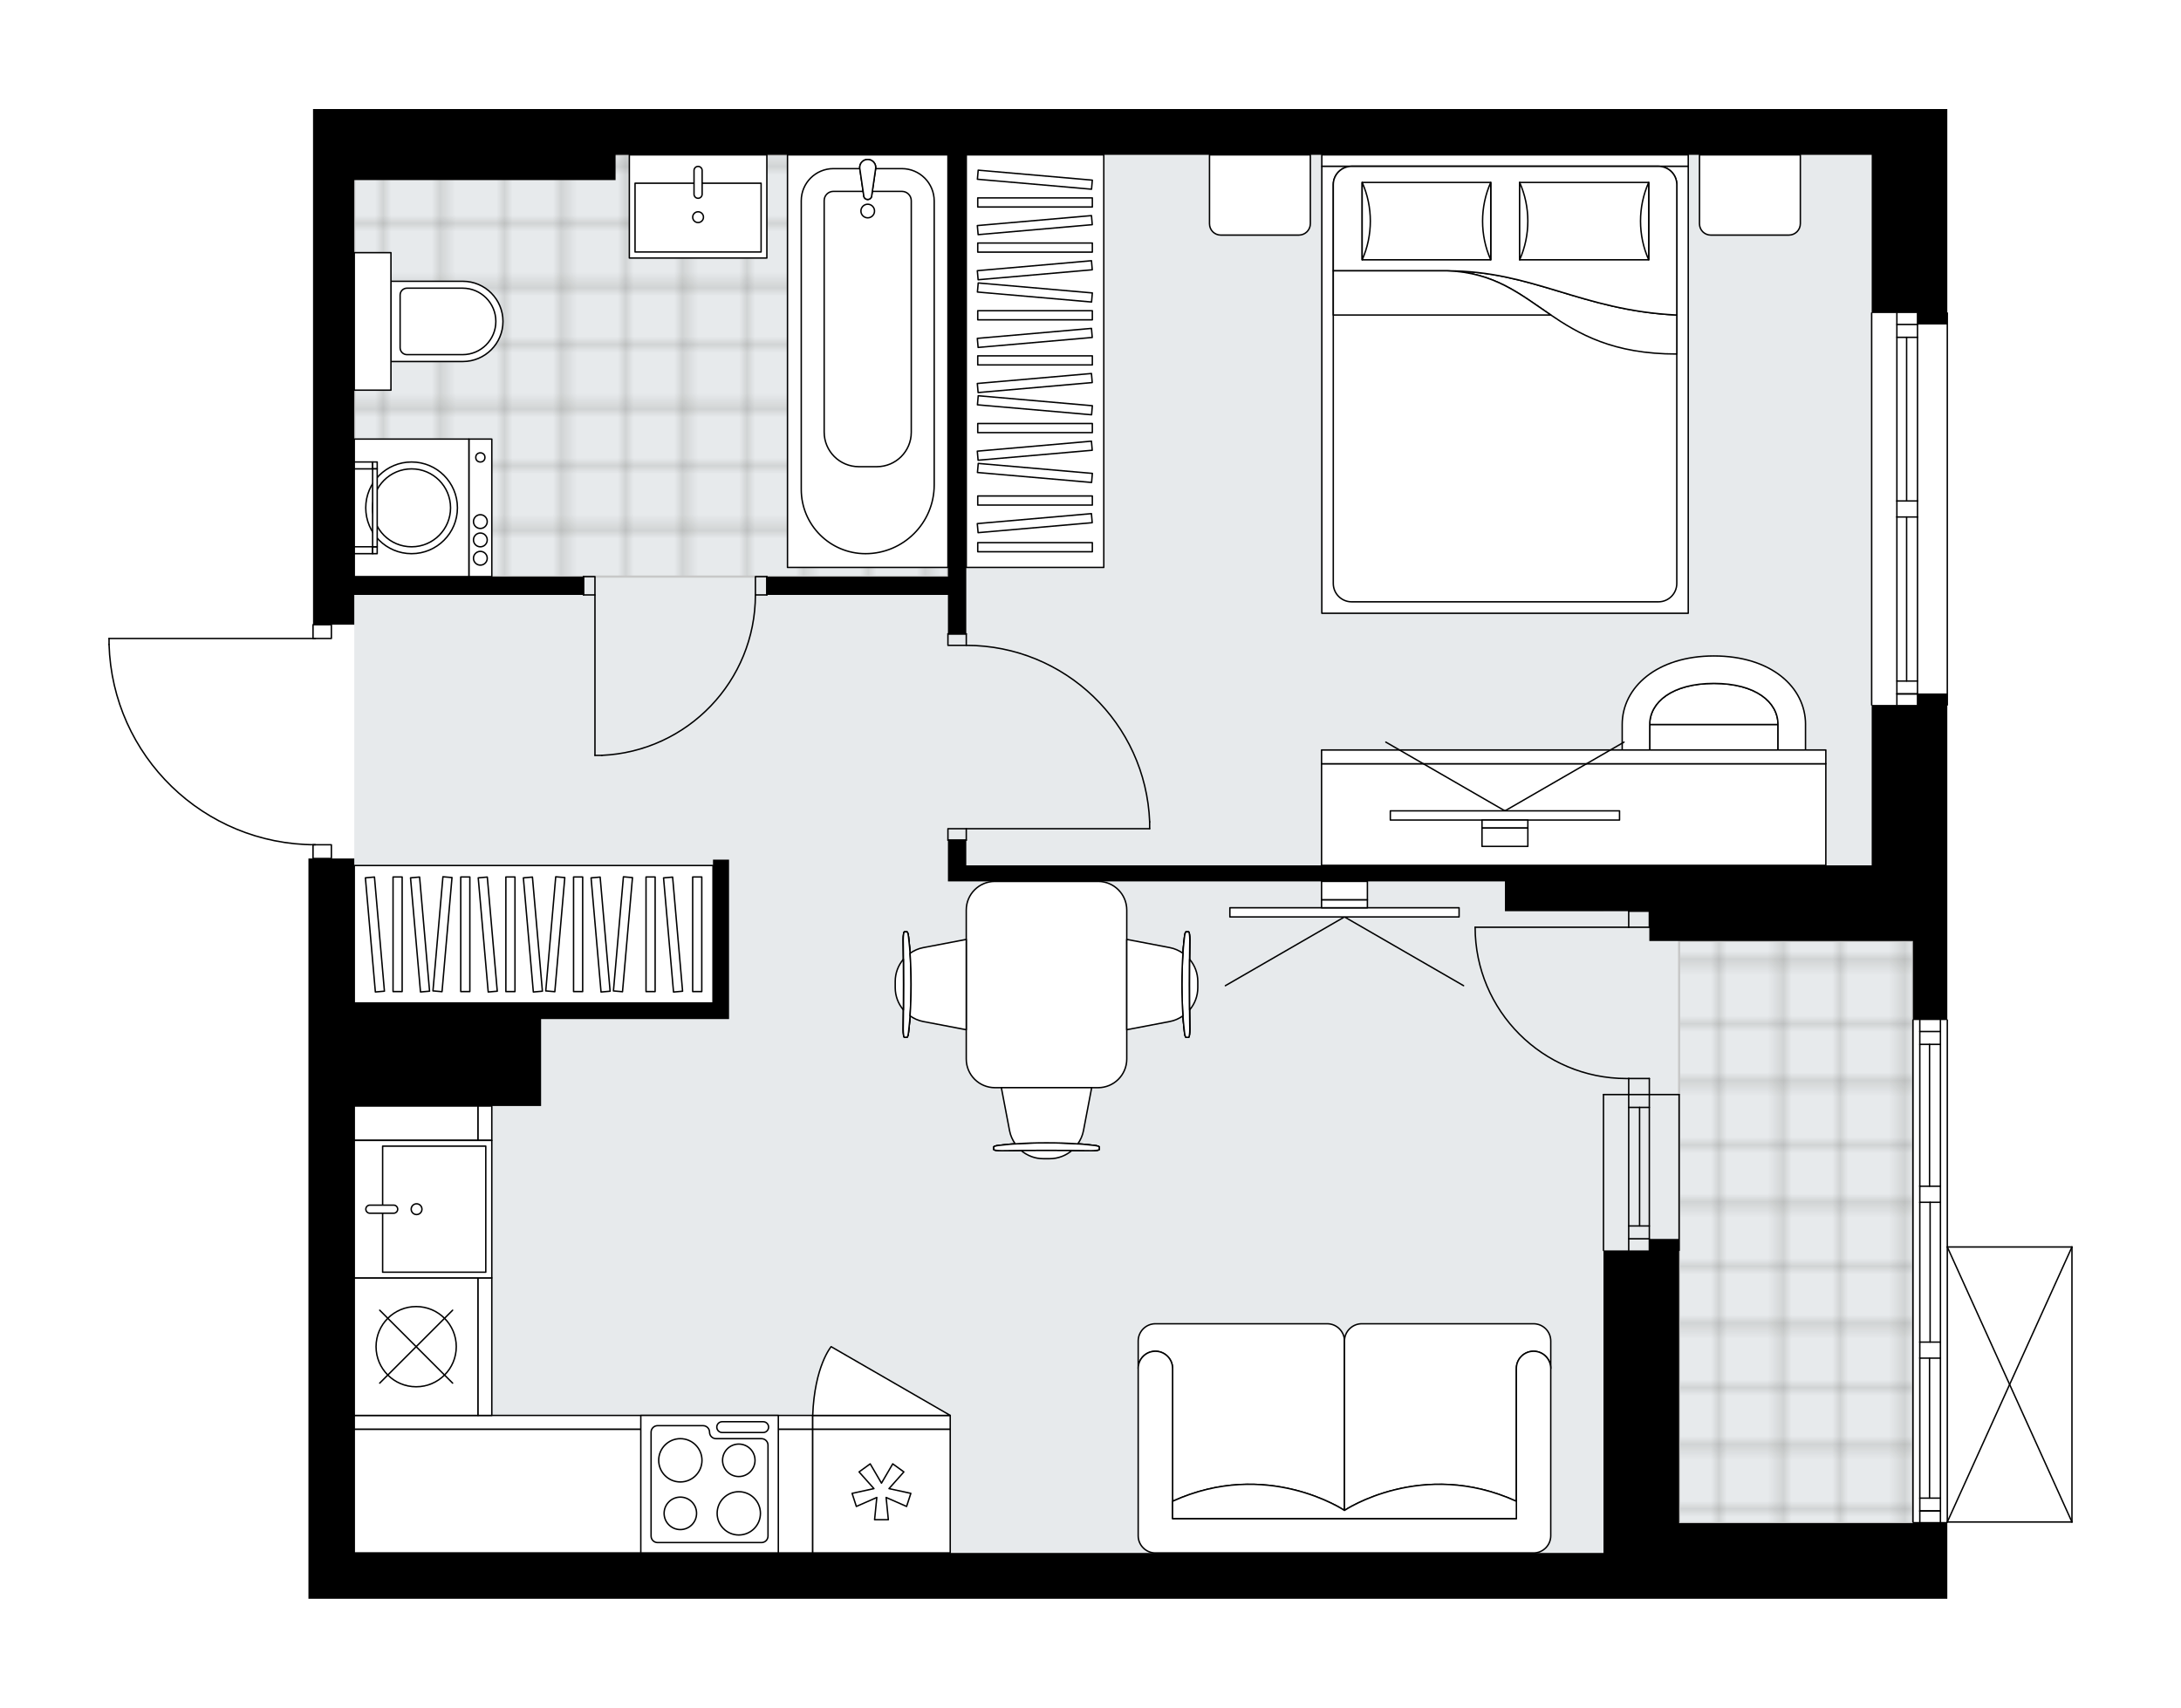 <svg xmlns="http://www.w3.org/2000/svg" xmlns:xlink="http://www.w3.org/1999/xlink" height="1566.23px" id="Layer_1" style="enable-background:new 0 0 2000 1566.23;" version="1.1" viewBox="0 0 2000 1566.23" width="2000px" x="0px" y="0px" xml:space="preserve">
<style type="text/css">
	.st0{fill:none;}
	.st1{opacity:0.25;fill:none;stroke:#12100B;stroke-width:0.4;stroke-miterlimit:10;}
	.st2{fill:#FFFFFF;}
	.st3{fill:#E7EAEC;}
	.st4{fill:url(#SVGID_1_);stroke:#C8C8C8;stroke-width:2;stroke-linecap:round;stroke-linejoin:round;stroke-miterlimit:10;}
	
		.st5{fill:url(#SVGID_00000176735941995354772710000014759255710723165085_);stroke:#C8C8C8;stroke-width:2;stroke-linecap:round;stroke-linejoin:round;stroke-miterlimit:10;}
	.st6{fill:none;stroke:#000000;stroke-width:1.3;stroke-linecap:round;stroke-linejoin:round;stroke-miterlimit:10;}
	.st7{fill:#FFFFFF;stroke:#000000;stroke-width:1.3;stroke-linecap:round;stroke-linejoin:round;stroke-miterlimit:10;}
	.st8{fill:none;stroke:#000000;stroke-width:1.3;stroke-linecap:round;stroke-linejoin:round;}
	.st9{fill:none;stroke:#000000;stroke-width:1.3;stroke-linecap:round;stroke-linejoin:round;stroke-dasharray:11.188,11.188;}
	.st10{fill:none;stroke:#000000;stroke-width:1.3;stroke-linecap:round;stroke-linejoin:round;stroke-dasharray:9.484,9.484;}
	.st11{fill:none;stroke:#000000;stroke-width:1.3;stroke-linecap:round;stroke-linejoin:round;stroke-dasharray:9.932,9.932;}
	.st12{font-family:'Arial-BoldMT','Arial'; font-weight:bold;}
	.st13{font-size:111.225px;}
	.st14{font-size:92.688px;}
	.st15{font-family: 'ArialMT','Arial';}
	.st16{font-size:40px;}
</style>
<pattern height="14.57" id="New_Pattern_Swatch_2" patternUnits="userSpaceOnUse" style="overflow:visible;" viewBox="7.49 -22.06 14.57 14.57" width="14.57" x="3993.42" y="-4024.6">
	<g>
		<rect class="st0" height="14.57" width="14.57" x="7.49" y="-22.06" />
		<g>
			<rect class="st1" height="7.29" width="7.29" x="14.77" y="-7.49" />
		</g>
		<g>
			<rect class="st1" height="7.29" width="7.29" x="0.2" y="-7.49" />
		</g>
		<g>
			<rect class="st1" height="7.29" width="7.29" x="22.06" y="-14.77" />
		</g>
		<g>
			<rect class="st1" height="7.29" width="7.29" x="7.49" y="-14.77" />
			<rect class="st1" height="7.29" width="7.29" x="14.77" y="-22.06" />
		</g>
		<g>
			<rect class="st1" height="7.29" width="7.29" x="0.2" y="-22.06" />
		</g>
		<g>
			<rect class="st1" height="7.29" width="7.29" x="22.06" y="-29.35" />
		</g>
		<g>
			<rect class="st1" height="7.29" width="7.29" x="7.49" y="-29.35" />
		</g>
	</g>
</pattern>
<path class="st2" d="M1900.65,1143.59v0.02c0,0,0,0,0,0  v252.19c0,0,0,0,0,0v0.02c0,0.03-0.01,0.06-0.02,0.08c-0.01,0.05-0.01,0.11-0.03,0.16c-0.02,0.04-0.04,0.07-0.07,0.11  c-0.02,0.03-0.04,0.07-0.07,0.1c-0.04,0.04-0.09,0.07-0.14,0.1c-0.02,0.01-0.04,0.03-0.06,0.04c0,0,0,0-0.01,0  c-0.08,0.03-0.16,0.05-0.26,0.06c0,0,0,0-0.01,0c0,0,0,0,0,0h0h-114.3v0.4v69.36h-27.32h-42.04H282.84v-42.04V787.32h3.55v-11.99  c-48.64-0.7-94.54-19.67-129.51-53.62c-35.64-34.6-56.07-80.99-57.54-130.64c0,0,0-0.01,0-0.01s0-0.01,0-0.01v-5.51  c0-0.36,0.29-0.65,0.65-0.65h186.4v-11.96c0-0.36,0.29-0.65,0.65-0.65V100h37.83H564.5h1151.84h3.34h38.7h27.32v186.42  c0.36,0,0.65,0.29,0.65,0.65v359.42c0,0.36-0.29,0.65-0.65,0.65v215.84v71.87c0.36,0,0.65,0.29,0.65,0.65v207.44H1900  c0,0,0,0,0.01,0c0.04,0,0.08,0.02,0.12,0.02c0.04,0.01,0.09,0.01,0.13,0.03c0,0,0,0,0.01,0c0.02,0.01,0.04,0.03,0.06,0.04  c0.05,0.03,0.1,0.06,0.14,0.1c0.03,0.03,0.05,0.07,0.07,0.1c0.02,0.04,0.05,0.07,0.07,0.11c0.02,0.05,0.02,0.1,0.03,0.16  C1900.64,1143.53,1900.65,1143.56,1900.65,1143.59z" id="background" />
<g id="floor">
	<polygon class="st3" points="1470.41,835.66 1470.41,793.62 1716.34,793.62 1716.34,142.04 564.5,142.04 564.5,165.16    324.88,165.16 324.88,1424.19 1470.41,1424.19 1470.41,1396.87 1754.17,1396.87 1754.17,835.66  " />
	<pattern id="SVGID_1_" patternTransform="matrix(0 -7.415 7.415 0 4778.197 -90028.695)" xlink:href="#New_Pattern_Swatch_2">
	</pattern>
	<polygon class="st4" points="869.27,528.79 869.27,142.04 324.88,142.04 324.88,528.79  " />
	
		<pattern id="SVGID_00000038382893105470467030000012452376549633683842_" patternTransform="matrix(0 7.415 -7.415 0 -28432.289 86167.414)" xlink:href="#New_Pattern_Swatch_2">
	</pattern>
	
		<polygon points="   1539.78,862.99 1539.78,1396.87 1754.17,1396.87 1754.17,862.99  " style="fill:url(#SVGID_00000038382893105470467030000012452376549633683842_);stroke:#C8C8C8;stroke-width:2;stroke-linecap:round;stroke-linejoin:round;stroke-miterlimit:10;" />
	<g id="LWPOLYLINE_00000014595107233706905480000005686776127167116686_">
		<rect class="st6" height="12.61" width="16.82" x="287.05" y="774.71" />
	</g>
	<g id="LWPOLYLINE_00000066502277839400275270000007895094454175167910_">
		<rect class="st6" height="12.61" width="16.82" x="287.05" y="572.93" />
	</g>
	<g id="LWPOLYLINE_00000176732576981930510850000016559179601534493569_">
		<path class="st6" d="M100,591.05c3.03,102.3,86.83,183.66,189.17,183.66" />
	</g>
	<g id="LINE_00000103959511402463128780000001090599137781288631_">
		<line class="st6" x1="289.17" x2="100" y1="585.54" y2="585.54" />
	</g>
	<g id="LINE_00000121972546810961074430000013887452645845824936_">
		<line class="st6" x1="100" x2="100" y1="585.54" y2="591.05" />
	</g>
	<g id="LWPOLYLINE_00000127011046216702638680000015549001009584888456_">
		<rect class="st6" height="10.51" width="16.82" x="869.27" y="759.99" />
	</g>
	<g id="LWPOLYLINE_00000154395162416590364520000000099264581547684765_">
		<rect class="st6" height="10.51" width="16.82" x="869.27" y="581.33" />
	</g>
	<g id="LINE_00000060719166994888465610000001825880438252695224_">
		<line class="st6" x1="886.09" x2="869.27" y1="770.5" y2="770.5" />
	</g>
	<g id="LINE_00000122001797633683137290000006593716283819986825_">
		<line class="st6" x1="886.09" x2="869.27" y1="581.33" y2="581.33" />
	</g>
	<g id="LINE_00000108303512747778973780000008870803868073330826_">
		<line class="st6" x1="886.09" x2="1054.24" y1="759.99" y2="759.99" />
	</g>
	<g id="LINE_00000120551549299784898160000003761080276921847960_">
		<line class="st6" x1="1054.24" x2="1054.24" y1="753.69" y2="759.99" />
	</g>
	<g id="ARC_00000120523451712586191200000017984172163318736037_">
		<path class="st6" d="M886.09,591.84c90.42,0.05,164.65,71.5,168.15,161.85" />
	</g>
	<g id="LWPOLYLINE_00000111188522657962929470000002350338251440969090_">
		<rect class="st6" height="16.82" width="10.51" x="535.07" y="528.79" />
	</g>
	<g id="LWPOLYLINE_00000176730809066401316310000001049684214037036464_">
		<rect class="st6" height="16.82" width="10.51" x="692.71" y="528.79" />
	</g>
	<g id="LINE_00000075868112295556551720000006424029492875944376_">
		<line class="st6" x1="535.07" x2="535.07" y1="545.6" y2="528.79" />
	</g>
	<g id="LINE_00000155828926424951433420000015859059305745526711_">
		<line class="st6" x1="703.22" x2="703.22" y1="545.6" y2="528.79" />
	</g>
	<g id="LINE_00000158712881698448348140000017791012640952110987_">
		<line class="st6" x1="545.58" x2="545.58" y1="545.6" y2="692.73" />
	</g>
	<g id="ARC_00000008853270017269102280000006537700265100647585_">
		<path class="st6" d="M692.71,545.6c-0.05,78.81-62.1,143.63-140.83,147.13" />
	</g>
	<g id="LINE_00000092426450765282052500000010265925434417574282_">
		<line class="st6" x1="545.58" x2="551.89" y1="692.73" y2="692.73" />
	</g>
	<g id="ARC_00000010999655521462809810000015408579601546466177_">
		<path class="st6" d="M1352.71,850.38c0.01,76.63,62.13,138.75,138.76,138.74c0.69,0,1.38-0.01,2.06-0.02" />
	</g>
	<g id="LINE_00000166670523928212841580000001007503239773362872_">
		<line class="st6" x1="1493.54" x2="1352.71" y1="850.38" y2="850.38" />
	</g>
	<g id="LINE_00000127006448101128177500000007738058748445920135_">
		<line class="st6" x1="1493.54" x2="1493.54" y1="1003.81" y2="989.1" />
	</g>
	<g id="LINE_00000098191159601048748600000006440102585452708005_">
		<line class="st6" x1="1493.54" x2="1512.45" y1="989.1" y2="989.1" />
	</g>
	<g id="LINE_00000098937069062200161490000006844095639119527068_">
		<line class="st6" x1="1512.45" x2="1512.45" y1="989.1" y2="1003.81" />
	</g>
	<g id="LINE_00000178913274342106461590000014747228026801996674_">
		<line class="st6" x1="1512.45" x2="1512.45" y1="835.66" y2="850.38" />
	</g>
	<g id="LINE_00000124133900306410583180000011122390535403703718_">
		<line class="st6" x1="1512.45" x2="1493.54" y1="850.38" y2="850.38" />
	</g>
	<g id="LINE_00000161620867055408678480000015863159090177831058_">
		<line class="st6" x1="1493.54" x2="1493.54" y1="850.38" y2="835.66" />
	</g>
	<g id="LINE_00000144321394850887389960000017093708443950437311_">
		<line class="st6" x1="1512.45" x2="1493.54" y1="835.66" y2="835.66" />
	</g>
	<g id="LINE_00000032636734215983229490000013621100168701479057_">
		<line class="st6" x1="1493.54" x2="1493.54" y1="1003.81" y2="1146.74" />
	</g>
	<g id="LINE_00000158733762165133413600000006849990056057747858_">
		<line class="st6" x1="1512.45" x2="1512.45" y1="1003.81" y2="1146.74" />
	</g>
	<g id="LINE_00000124841698098081325760000018280675686903445911_">
		<line class="st6" x1="1503.51" x2="1503.51" y1="1015.59" y2="1124.31" />
	</g>
	<g id="LINE_00000000208618395228533380000004228570302744810893_">
		<line class="st6" x1="1493.54" x2="1512.45" y1="1136.08" y2="1136.08" />
	</g>
	<g id="LINE_00000116927889027936970150000008060476939356803210_">
		<line class="st6" x1="1493.54" x2="1512.45" y1="1015.59" y2="1015.59" />
	</g>
	<g id="LINE_00000060739908446437849790000015063014096059542413_">
		<line class="st6" x1="1470.41" x2="1470.41" y1="1003.81" y2="1146.74" />
	</g>
	<g id="LINE_00000178905237382909852950000014924846339643869079_">
		<line class="st6" x1="1539.78" x2="1539.78" y1="1146.74" y2="1003.81" />
	</g>
	<g id="LINE_00000044141563541791536680000009164130266948533908_">
		<line class="st6" x1="1493.52" x2="1512.44" y1="1124.31" y2="1124.31" />
	</g>
	<g id="LINE_00000106140657977247327080000016442397980901145019_">
		<line class="st6" x1="1470.41" x2="1539.78" y1="1003.81" y2="1003.81" />
	</g>
	<g id="LINE_00000129889638724024044560000003881691201875337349_">
		<line class="st6" x1="1716.34" x2="1716.34" y1="646.49" y2="287.07" />
	</g>
	<g id="LINE_00000002373919098000165200000005749932796182684828_">
		<line class="st6" x1="1758.37" x2="1758.37" y1="287.07" y2="459.42" />
	</g>
	<g id="LINE_00000080198428027740733100000011070426776252688024_">
		<line class="st6" x1="1758.37" x2="1758.37" y1="474.14" y2="646.49" />
	</g>
	<g id="LINE_00000097479112414359052510000012124756877069513621_">
		<line class="st6" x1="1739.46" x2="1758.37" y1="636.36" y2="636.36" />
	</g>
	<g id="LINE_00000173838975322801489630000011496319751074390149_">
		<line class="st6" x1="1739.46" x2="1758.37" y1="297.58" y2="297.58" />
	</g>
	<g id="LINE_00000088113231151409265520000010145129221457557151_">
		<line class="st6" x1="1739.46" x2="1739.46" y1="287.07" y2="459.42" />
	</g>
	<g id="LINE_00000031915916124156790070000005845645793025571968_">
		<line class="st6" x1="1739.46" x2="1739.46" y1="474.14" y2="646.49" />
	</g>
	<g id="LINE_00000134929963070100103310000014402966405888252032_">
		<line class="st6" x1="1748.39" x2="1748.39" y1="474.14" y2="624.59" />
	</g>
	<g id="LINE_00000049223863704263771890000009648504375053756547_">
		<line class="st6" x1="1748.39" x2="1748.39" y1="309.35" y2="459.42" />
	</g>
	<g id="LINE_00000118365010365439945120000000452072978388432771_">
		<line class="st6" x1="1758.37" x2="1739.46" y1="309.35" y2="309.35" />
	</g>
	<g id="LINE_00000039109804700341203180000006665512856445039267_">
		<line class="st6" x1="1739.46" x2="1758.37" y1="636.36" y2="636.36" />
	</g>
	<g id="LINE_00000108302856680769212680000001446514641952687005_">
		<line class="st6" x1="1758.37" x2="1739.46" y1="624.59" y2="624.59" />
	</g>
	<g id="LINE_00000001642296884846236550000014749920581268220601_">
		<line class="st6" x1="1739.46" x2="1758.37" y1="459.42" y2="459.42" />
	</g>
	<g id="LINE_00000119805119420060983940000013613330055730344348_">
		<line class="st6" x1="1758.37" x2="1758.37" y1="459.42" y2="474.14" />
	</g>
	<g id="LINE_00000088831700344447206090000004949506471205285522_">
		<line class="st6" x1="1758.37" x2="1739.46" y1="474.14" y2="474.14" />
	</g>
	<g id="LINE_00000036931029506643036460000016886976921491405224_">
		<line class="st6" x1="1739.46" x2="1739.46" y1="474.14" y2="459.42" />
	</g>
	<g id="LINE_00000119835501342175444460000011414845642103467181_">
		<line class="st6" x1="1785.7" x2="1785.7" y1="287.07" y2="646.49" />
	</g>
	<g id="LINE_00000047025640648680490840000014859637876351574923_">
		<line class="st6" x1="1754.17" x2="1754.17" y1="1395.82" y2="935.5" />
	</g>
	<g id="LINE_00000121268926780450872010000002087292820822367628_">
		<line class="st6" x1="1760.48" x2="1779.39" y1="1385.68" y2="1385.68" />
	</g>
	<g id="LINE_00000175315346867418680090000011497746042788359555_">
		<line class="st6" x1="1760.48" x2="1779.39" y1="946.01" y2="946.01" />
	</g>
	<g id="LINE_00000072991739676533460640000012612781303756902817_">
		<line class="st6" x1="1769.41" x2="1769.41" y1="1245.53" y2="1373.91" />
	</g>
	<g id="LINE_00000047046042900322141270000013973169395537162144_">
		<line class="st6" x1="1769.41" x2="1769.41" y1="957.78" y2="1087.89" />
	</g>
	<g id="LINE_00000072971137523584792050000011036670888798471058_">
		<line class="st6" x1="1779.39" x2="1760.48" y1="957.78" y2="957.78" />
	</g>
	<g id="LINE_00000085239241983485872500000004942751707031400884_">
		<line class="st6" x1="1760.48" x2="1779.39" y1="1385.68" y2="1385.68" />
	</g>
	<g id="LINE_00000057112313702441589980000013315302919569074305_">
		<line class="st6" x1="1779.39" x2="1760.48" y1="1373.91" y2="1373.91" />
	</g>
	<g id="LINE_00000074410895321164172900000001169532482789337775_">
		<line class="st6" x1="1760.48" x2="1779.39" y1="1230.82" y2="1230.82" />
	</g>
	<g id="LINE_00000032648937681624501060000003795057516356823435_">
		<line class="st6" x1="1779.39" x2="1779.39" y1="1230.82" y2="1245.53" />
	</g>
	<g id="LINE_00000022540425439160349070000005883660233277948349_">
		<line class="st6" x1="1779.39" x2="1760.48" y1="1245.53" y2="1245.53" />
	</g>
	<g id="LINE_00000108293366200305397980000010348172354791380624_">
		<line class="st6" x1="1760.48" x2="1760.48" y1="1245.53" y2="1230.82" />
	</g>
	<g id="LINE_00000043456153210795997910000002522767599002808708_">
		<line class="st6" x1="1785.7" x2="1785.7" y1="935.5" y2="1395.82" />
	</g>
	<g id="LINE_00000181766107212408037050000003662730513662079374_">
		<line class="st6" x1="1760.48" x2="1779.39" y1="1087.89" y2="1087.89" />
	</g>
	<g id="LINE_00000017479763109452284410000003687176213986956437_">
		<line class="st6" x1="1779.39" x2="1779.39" y1="1087.89" y2="1102.6" />
	</g>
	<g id="LINE_00000181771971574641060720000009249489451595577276_">
		<line class="st6" x1="1779.39" x2="1760.48" y1="1102.6" y2="1102.6" />
	</g>
	<g id="LINE_00000159436378065284481910000005578891823570188991_">
		<line class="st6" x1="1760.48" x2="1760.48" y1="1102.6" y2="1087.89" />
	</g>
	<g id="LINE_00000108288068074183328810000010475289708533257622_">
		<line class="st6" x1="1769.93" x2="1769.93" y1="1102.6" y2="1230.82" />
	</g>
	<g id="LWPOLYLINE_00000168823618657066734970000010096091773430001845_">
		<line class="st6" x1="1760.48" x2="1760.48" y1="1087.89" y2="935.5" />
	</g>
	<g id="LWPOLYLINE_00000021118367021941220180000000806667800925820070_">
		<line class="st6" x1="1760.48" x2="1760.48" y1="1102.6" y2="1230.82" />
	</g>
	<g id="LWPOLYLINE_00000038375065829727148250000005109130566388017584_">
		<line class="st6" x1="1760.48" x2="1760.48" y1="1245.53" y2="1395.82" />
	</g>
	<g id="LWPOLYLINE_00000180340946982379455510000012845397443148976546_">
		<line class="st6" x1="1779.39" x2="1779.39" y1="1087.89" y2="935.5" />
	</g>
	<g id="LWPOLYLINE_00000057838264453578893920000005615995114004367001_">
		<line class="st6" x1="1779.39" x2="1779.39" y1="1102.6" y2="1230.82" />
	</g>
	<g id="LWPOLYLINE_00000085225118992604126840000017706013619907604657_">
		<line class="st6" x1="1779.39" x2="1779.39" y1="1245.53" y2="1395.82" />
	</g>
	<g id="LINE_00000108269445549437913030000016562642803337157804_">
		<line class="st6" x1="1900" x2="1900" y1="1143.59" y2="1395.82" />
	</g>
	<g id="LINE_00000111187696781111765570000006332244212985005447_">
		<line class="st6" x1="1900" x2="1785.7" y1="1395.82" y2="1395.82" />
	</g>
	<g id="LINE_00000037653285405070120610000013554878471547071671_">
		<line class="st6" x1="1785.7" x2="1900" y1="1143.59" y2="1143.59" />
	</g>
	<g id="LWPOLYLINE_00000054975925154661072080000010758271765855084708_">
		<line class="st6" x1="1785.7" x2="1900" y1="1395.82" y2="1143.59" />
	</g>
	<g id="LWPOLYLINE_00000180363160465435576220000006994298798458507430_">
		<line class="st6" x1="1785.7" x2="1900" y1="1143.59" y2="1395.82" />
	</g>
	<polygon points="1758.37,646.49 1716.34,646.49 1716.34,793.62 1380.03,793.62 886.09,793.62 886.09,770.5 869.27,770.5    869.27,793.62 869.27,808.33 1380.03,808.33 1380.03,835.66 1512.45,835.66 1512.45,862.99 1716.34,862.99 1754.17,862.99    1754.17,935.5 1785.7,935.5 1785.7,862.99 1785.7,635.98 1758.37,635.98  " />
	<polygon points="1758.37,100 1719.68,100 1716.34,100 564.5,100 324.88,100 287.05,100 287.05,572.93 324.88,572.93 324.88,545.6    535.07,545.6 535.07,528.79 324.88,528.79 324.88,165.16 564.5,165.16 564.5,142.04 869.27,142.04 869.27,528.79 703.22,528.79    703.22,545.6 869.27,545.6 869.27,581.33 886.09,581.33 886.09,142.04 1716.3,142.04 1716.34,141.56 1716.34,287.07    1758.37,287.07 1758.37,297.58 1785.7,297.58 1785.7,100  " />
	<polygon points="1754.17,1396.87 1716.34,1396.87 1539.78,1396.87 1539.78,1146.74 1539.78,1136.23 1512.45,1136.23    1512.45,1146.74 1470.41,1146.74 1470.41,1424.19 324.88,1424.19 324.88,1014.32 496.19,1014.32 496.19,934.59 668.54,934.59    668.54,919.87 668.54,788.37 653.83,788.37 653.83,919.87 324.88,919.87 324.88,787.32 282.84,787.32 282.84,1424.19    282.84,1466.23 1716.34,1466.23 1758.37,1466.23 1785.7,1466.23 1785.7,1396.87 1785.7,1395.82 1754.17,1395.82  " />
</g>
<g id="mebel">
	<g>
		<path class="st7" d="M1119.44,215.6h71.66c5.8,0,10.51-4.71,10.51-10.51v-63.06h-92.48v63.25    C1109.13,210.99,1113.75,215.6,1119.44,215.6z" />
		<path class="st7" d="M1568.77,215.6h71.66c5.8,0,10.51-4.71,10.51-10.51v-63.06h-92.48v63.25    C1558.46,210.99,1563.07,215.6,1568.77,215.6z" />
		<g>
			<rect class="st7" height="10.51" width="336.02" x="1212.12" y="142.04" />
			<rect class="st7" height="409.87" width="336.02" x="1212.12" y="152.55" />
			<path class="st7" d="M1239.45,152.55h281.37c9.29,0,16.82,7.53,16.82,16.82v365.73c0,9.29-7.53,16.82-16.82,16.82h-281.37     c-9.29,0-16.82-7.53-16.82-16.82V169.36C1222.63,160.08,1230.16,152.55,1239.45,152.55z" />
			<path class="st7" d="M1537.63,288.92c-87.89-4.3-131.44-40.52-210.57-40.54c84.68,2.86,93.71,76.44,210.57,76.29L1537.63,288.92z     " />
			<g>
				<path class="st7" d="M1537.63,288.92c-87.89-4.3-131.44-40.52-210.57-40.54l-104.42,0v-79.01c0-9.29,7.53-16.82,16.82-16.82      h281.37c9.29,0,16.82,7.53,16.82,16.82L1537.63,288.92L1537.63,288.92z" />
			</g>
			<rect class="st7" height="70.98" width="117.92" x="1249.12" y="167.29" />
			<path class="st7" d="M1367.03,238.27c-9.99-22.29-9.99-48.68,0-70.98V238.27z" />
			<path class="st7" d="M1249.12,167.29c9.99,22.29,9.99,48.68,0,70.98L1249.12,167.29z" />
			<rect class="st7" height="70.98" width="118.37" x="1393.52" y="167.29" />
			<path class="st7" d="M1511.89,238.27c-10.02-22.29-10.02-48.68,0-70.98V238.27z" />
			<path class="st7" d="M1393.52,167.29c10.02,22.29,10.02,48.68,0,70.98L1393.52,167.29z" />
			<g>
				<path class="st7" d="M1327.06,248.37h-104.42v40.54h199.53C1393.89,269.79,1370.35,249.84,1327.06,248.37z" />
			</g>
		</g>
	</g>
	<g>
		<rect class="st7" height="378.34" width="126.11" x="886.09" y="142.04" />
		<g>
			<rect class="st7" height="8.35" width="105.09" x="896.6" y="181.49" />
			<rect class="st7" height="8.35" width="105.09" x="896.6" y="222.87" />
			<rect class="st7" height="8.35" width="105.09" x="896.6" y="284.95" />
			<rect class="st7" height="8.35" width="105.09" x="896.6" y="326.33" />
			<rect class="st7" height="8.35" width="105.09" x="896.6" y="388.41" />
			
				<rect class="st7" height="8.35" transform="matrix(0.996 0.087 -0.087 0.996 17.99 -82.096)" width="105.09" x="896.6" y="160.8" />
			
				<rect class="st7" height="8.35" transform="matrix(0.996 0.087 -0.087 0.996 27.007 -81.702)" width="105.09" x="896.6" y="264.26" />
			
				<rect class="st7" height="8.35" transform="matrix(0.996 0.087 -0.087 0.996 36.024 -81.308)" width="105.09" x="896.6" y="367.71" />
			
				<rect class="st7" height="8.35" transform="matrix(0.996 -0.087 0.087 0.996 -14.373 83.509)" width="105.09" x="896.6" y="202.18" />
			
				<rect class="st7" height="8.35" transform="matrix(0.996 -0.087 0.087 0.996 -17.98 83.666)" width="105.09" x="896.6" y="243.56" />
			
				<rect class="st7" height="8.35" transform="matrix(0.996 -0.087 0.087 0.996 -23.39 83.903)" width="105.09" x="896.6" y="305.64" />
			
				<rect class="st7" height="8.35" transform="matrix(0.996 -0.087 0.087 0.996 -26.997 84.06)" width="105.09" x="896.6" y="347.02" />
			
				<rect class="st7" height="8.35" transform="matrix(0.996 0.087 -0.087 0.996 41.434 -81.072)" width="105.09" x="896.6" y="429.79" />
			
				<rect class="st7" height="8.35" transform="matrix(0.996 -0.087 0.087 0.996 -32.407 84.296)" width="105.09" x="896.6" y="409.1" />
			<rect class="st7" height="8.35" width="105.09" x="896.6" y="454.86" />
			<rect class="st7" height="8.35" width="105.09" x="896.6" y="497.64" />
			
				<rect class="st7" height="8.35" transform="matrix(0.996 -0.087 0.087 0.996 -38.199 84.549)" width="105.09" x="896.6" y="475.55" />
		</g>
	</g>
	<g>
		
			<rect class="st7" height="328.95" transform="matrix(1.440755e-10 -1 1 1.440755e-10 -367.458 1346.173)" width="126.11" x="426.3" y="692.34" />
		<g>
			
				<rect class="st7" height="8.35" transform="matrix(1.347261e-10 -1 1 1.347261e-10 -492.212 1221.419)" width="105.09" x="312.06" y="852.64" />
			
				<rect class="st7" height="8.35" transform="matrix(1.350209e-10 -1 1 1.350209e-10 -430.137 1283.494)" width="105.09" x="374.13" y="852.64" />
			
				<rect class="st7" height="8.35" transform="matrix(1.348300e-10 -1 1 1.348300e-10 -388.753 1324.878)" width="105.09" x="415.51" y="852.64" />
			
				<rect class="st7" height="8.35" transform="matrix(1.347349e-10 -1 1 1.347349e-10 -326.678 1386.953)" width="105.09" x="477.59" y="852.64" />
			
				<rect class="st7" height="8.35" transform="matrix(0.087 -0.996 0.996 0.087 -482.952 1186.581)" width="105.09" x="353.44" y="852.64" />
			
				<rect class="st7" height="8.35" transform="matrix(0.087 -0.996 0.996 0.087 -388.51 1289.646)" width="105.09" x="456.9" y="852.64" />
			
				<rect class="st7" height="8.35" transform="matrix(-0.087 -0.996 0.996 -0.087 -479.669 1274.095)" width="105.09" x="291.36" y="852.64" />
			
				<rect class="st7" height="8.35" transform="matrix(-0.087 -0.996 0.996 -0.087 -434.679 1315.321)" width="105.09" x="332.75" y="852.64" />
			
				<rect class="st7" height="8.35" transform="matrix(-0.087 -0.996 0.996 -0.087 -367.194 1377.16)" width="105.09" x="394.82" y="852.64" />
			
				<rect class="st7" height="8.35" transform="matrix(-0.087 -0.996 0.996 -0.087 -322.203 1418.386)" width="105.09" x="436.21" y="852.64" />
			
				<rect class="st7" height="8.35" transform="matrix(0.087 -0.996 0.996 0.087 -331.845 1351.485)" width="105.09" x="518.97" y="852.64" />
			
				<rect class="st7" height="8.35" transform="matrix(-0.087 -0.996 0.996 -0.087 -254.718 1480.225)" width="105.09" x="498.28" y="852.64" />
			
				<rect class="st7" height="8.35" transform="matrix(1.339729e-10 -1 1 1.339729e-10 -260.226 1453.405)" width="105.09" x="544.04" y="852.64" />
			
				<rect class="st7" height="8.35" transform="matrix(1.344490e-10 -1 1 1.344490e-10 -217.449 1496.182)" width="105.09" x="586.82" y="852.64" />
			
				<rect class="st7" height="8.35" transform="matrix(-0.087 -0.996 0.996 -0.087 -182.474 1546.424)" width="105.09" x="564.73" y="852.64" />
		</g>
	</g>
	<g>
		
			<rect class="st7" height="113.5" transform="matrix(-1 -1.224647e-16 1.224647e-16 -1 1070.139 2734.878)" width="420.38" x="324.88" y="1310.69" />
		
			<rect class="st7" height="12.61" transform="matrix(-1 -1.224647e-16 1.224647e-16 -1 1070.139 2608.765)" width="420.38" x="324.88" y="1298.08" />
	</g>
	<g>
		
			<rect class="st7" height="113.5" transform="matrix(6.123234e-17 -1 1 6.123234e-17 -648.45 1411.717)" width="31.52" x="365.87" y="973.33" />
		
			<rect class="st7" height="12.61" transform="matrix(6.123234e-17 -1 1 6.123234e-17 -585.393 1474.774)" width="31.52" x="428.93" y="1023.78" />
	</g>
	<g>
		<path class="st7" d="M1075.26,1254.99L1075.26,1254.99c0-8.71-7.06-15.76-15.76-15.76h0c-8.71,0-15.76,7.06-15.76,15.76v0v-25.16    c0-8.74,7.08-15.82,15.82-15.82h157.51c8.71,0,15.84,7.13,15.84,15.84l0,155.37c0,0-71.09-47.82-157.64-8.38V1254.99z" />
		<path class="st7" d="M1390.54,1254.99L1390.54,1254.99c0-8.71,7.06-15.76,15.76-15.76h0c8.71,0,15.76,7.06,15.76,15.76v0v-25.16    c0-8.74-7.08-15.82-15.82-15.82h-157.51c-8.71,0-15.84,7.13-15.84,15.84l0,155.37c0,0,71.09-47.82,157.64-8.38V1254.99z" />
		<path class="st7" d="M1043.73,1408.43v-153.44c0-8.71,7.06-15.76,15.76-15.76h0c8.71,0,15.76,7.06,15.76,15.76v137.67h315.28    v-137.67c0-8.71,7.06-15.76,15.76-15.76l0,0c8.71,0,15.76,7.06,15.76,15.76v153.44c0,8.71-7.06,15.76-15.76,15.76h-346.81    C1050.82,1424.19,1043.73,1417.1,1043.73,1408.43z" />
		<path class="st7" d="M1390.54,1376.83c-86.55-39.44-157.64,8.38-157.64,8.38h-0.01c0,0-71.09-47.82-157.64-8.38v15.83h315.28    L1390.54,1376.83z" />
	</g>
	<g>
		<path class="st7" d="M1033.25,834.61v136.62c0,14.51-11.76,26.27-26.27,26.27h-94.64c-14.51,0-26.27-11.76-26.27-26.27V834.61    c0-14.51,11.76-26.27,26.27-26.27h94.64C1021.49,808.33,1033.25,820.1,1033.25,834.61z" />
		<g>
			<g id="LINE_00000047781719468977684900000018378658790985775293_">
				<path class="st7" d="M833.12,859.24c3.2,25.44,3.2,61.96,0,87.4c-0.37,2.94-0.92,4.64-1.51,4.64h-0.14h-2.08      c-0.63,0-1.13-3.29-1.13-7.36c0.43-27.25,0.43-54.72,0-81.97c0-4.06,0.51-7.36,1.13-7.36h2.08h0.14      C832.2,854.6,832.75,856.31,833.12,859.24z" />
			</g>
			<g id="LINE_00000121975773975258386040000004229211284589091221_">
				<path class="st7" d="M833.12,859.24c3.2,25.44,3.2,61.96,0,87.4c-0.37,2.94-0.92,4.64-1.51,4.64h-0.14h-2.08      c-0.63,0-1.13-3.29-1.13-7.36c0.43-27.25,0.43-54.72,0-81.97c0-4.06,0.51-7.36,1.13-7.36h2.08h0.14      C832.2,854.6,832.75,856.31,833.12,859.24z" />
			</g>
			<g id="LINE_00000034053872994467671200000016799552146995733407_">
				<path class="st7" d="M833.12,859.24c3.2,25.44,3.2,61.96,0,87.4c-0.37,2.94-0.92,4.64-1.51,4.64h-0.14h-2.08      c-0.63,0-1.13-3.29-1.13-7.36c0.43-27.25,0.43-54.72,0-81.97c0-4.06,0.51-7.36,1.13-7.36h2.08h0.14      C832.2,854.6,832.75,856.31,833.12,859.24z" />
			</g>
			<path class="st7" d="M828.4,879.72c-4.68,5.53-7.47,12.65-7.47,20.33v5.79c0,7.68,2.79,14.8,7.47,20.33     C828.54,910.69,828.54,895.2,828.4,879.72z" />
			<path class="st7" d="M886.06,861.54l-39.51,7.54c-4.47,0.85-8.49,2.71-12.03,5.18c1.29,18.24,1.29,39.14,0,57.38     c3.54,2.47,7.57,4.33,12.03,5.18l39.51,7.54V861.54z" />
		</g>
		<g>
			<g id="LINE_00000009554638915601903020000004874450988956458916_">
				<path class="st7" d="M915.95,1050.45c25.44-3.2,61.96-3.2,87.4,0c2.94,0.37,4.64,0.92,4.64,1.51v0.14v2.08      c0,0.63-3.29,1.13-7.36,1.13c-27.25-0.43-54.72-0.43-81.97,0c-4.06,0-7.36-0.51-7.36-1.13v-2.08v-0.14      C911.31,1051.37,913.02,1050.81,915.95,1050.45z" />
			</g>
			<g id="LINE_00000155146943466606373760000001234947274322095748_">
				<path class="st7" d="M915.95,1050.45c25.44-3.2,61.96-3.2,87.4,0c2.94,0.37,4.64,0.92,4.64,1.51v0.14v2.08      c0,0.63-3.29,1.13-7.36,1.13c-27.25-0.43-54.72-0.43-81.97,0c-4.06,0-7.36-0.51-7.36-1.13v-2.08v-0.14      C911.31,1051.37,913.02,1050.81,915.95,1050.45z" />
			</g>
			<g id="LINE_00000058575509818044603500000004079376756607456176_">
				<path class="st7" d="M915.95,1050.45c25.44-3.2,61.96-3.2,87.4,0c2.94,0.37,4.64,0.92,4.64,1.51v0.14v2.08      c0,0.63-3.29,1.13-7.36,1.13c-27.25-0.43-54.72-0.43-81.97,0c-4.06,0-7.36-0.51-7.36-1.13v-2.08v-0.14      C911.31,1051.37,913.02,1050.81,915.95,1050.45z" />
			</g>
			<path class="st7" d="M936.42,1055.17c5.53,4.68,12.65,7.47,20.33,7.47h5.79c7.68,0,14.8-2.79,20.33-7.47     C967.4,1055.03,951.91,1055.03,936.42,1055.17z" />
			<path class="st7" d="M918.25,997.5l7.54,39.51c0.85,4.47,2.71,8.49,5.18,12.03c18.24-1.29,39.14-1.29,57.38,0     c2.47-3.54,4.33-7.57,5.18-12.03l7.54-39.51H918.25z" />
		</g>
		<g>
			<g id="LINE_00000078725728571122888870000003156460510566346175_">
				<path class="st7" d="M1086.19,946.65c-3.2-25.44-3.2-61.96,0-87.4c0.37-2.94,0.92-4.64,1.51-4.64h0.14h2.08      c0.63,0,1.13,3.29,1.13,7.36c-0.43,27.25-0.43,54.72,0,81.97c0,4.06-0.51,7.36-1.13,7.36h-2.08h-0.14      C1087.11,951.29,1086.56,949.59,1086.19,946.65z" />
			</g>
			<g id="LINE_00000066507280789876208400000002835156364205286027_">
				<path class="st7" d="M1086.19,946.65c-3.2-25.44-3.2-61.96,0-87.4c0.37-2.94,0.92-4.64,1.51-4.64h0.14h2.08      c0.63,0,1.13,3.29,1.13,7.36c-0.43,27.25-0.43,54.72,0,81.97c0,4.06-0.51,7.36-1.13,7.36h-2.08h-0.14      C1087.11,951.29,1086.56,949.59,1086.19,946.65z" />
			</g>
			<g id="LINE_00000109012377492155385990000003987943973357627062_">
				<path class="st7" d="M1086.19,946.65c-3.2-25.44-3.2-61.96,0-87.4c0.37-2.94,0.92-4.64,1.51-4.64h0.14h2.08      c0.63,0,1.13,3.29,1.13,7.36c-0.43,27.25-0.43,54.72,0,81.97c0,4.06-0.51,7.36-1.13,7.36h-2.08h-0.14      C1087.11,951.29,1086.56,949.59,1086.19,946.65z" />
			</g>
			<path class="st7" d="M1090.91,926.18c4.68-5.53,7.47-12.65,7.47-20.33v-5.79c0-7.68-2.79-14.8-7.47-20.33     C1090.77,895.2,1090.77,910.69,1090.91,926.18z" />
			<path class="st7" d="M1033.25,944.35l39.51-7.54c4.47-0.85,8.49-2.71,12.03-5.18c-1.29-18.24-1.29-39.14,0-57.38     c-3.54-2.47-7.57-4.33-12.03-5.18l-39.51-7.54V944.35z" />
		</g>
	</g>
	<g>
		<g>
			<g id="LINE_00000018226370658625440140000015969574431350677382_">
				<line class="st7" x1="1232.9" x2="1342.12" y1="840.91" y2="903.97" />
			</g>
			<g id="LINE_00000115482504596945715750000005169347838562995341_">
				<line class="st7" x1="1232.9" x2="1123.68" y1="840.91" y2="903.97" />
			</g>
		</g>
		
			<rect class="st7" height="210.19" transform="matrix(1.426841e-10 -1 1 1.426841e-10 396.192 2069.61)" width="8.41" x="1228.7" y="731.61" />
		
			<rect class="st7" height="42.04" transform="matrix(-1.291928e-10 1 -1 -1.291928e-10 2061.727 -404.074)" width="7.36" x="1229.22" y="807.81" />
		
			<rect class="st7" height="42.04" transform="matrix(1.361933e-10 -1 1 1.361933e-10 416.16 2049.642)" width="16.82" x="1224.49" y="795.72" />
	</g>
	<g>
		<g>
			<g>
				<path class="st7" d="M1614.76,769.63h-86.23c-8.68,0-15.72-7.04-15.72-15.72v-89.49h117.66v89.49      C1630.47,762.59,1623.44,769.63,1614.76,769.63z" />
				<path class="st7" d="M1512.81,664.42c0-20.42,20.55-37.67,58.85-37.67s58.8,17.04,58.8,37.67H1512.81z" />
				<path class="st7" d="M1655.69,664.42c0-34.42-31.79-62.84-84.03-62.84s-84.08,28.79-84.08,62.84v89.44h25.22v-89.44      c0-20.42,20.55-37.67,58.85-37.67s58.8,17.04,58.8,37.67v89.44h25.22V664.42z" />
			</g>
		</g>
		<g>
			
				<rect class="st7" height="93.21" transform="matrix(-1 3.022386e-10 -3.022386e-10 -1 2886.184 1494.038)" width="462.42" x="1211.88" y="700.41" />
			
				<rect class="st7" height="12.61" transform="matrix(-1 1.969619e-10 -1.969619e-10 -1 2886.184 1388.216)" width="462.42" x="1211.88" y="687.8" />
		</g>
		<g>
			<g>
				<g id="LINE_00000097482954436705481110000017557937646458891411_">
					<line class="st7" x1="1380.04" x2="1489.25" y1="743.64" y2="680.58" />
				</g>
				<g id="LINE_00000008869635530690608880000009484233813116627113_">
					<line class="st7" x1="1380.04" x2="1270.82" y1="743.64" y2="680.58" />
				</g>
			</g>
			
				<rect class="st7" height="210.19" transform="matrix(1.819512e-10 1 -1 1.819512e-10 2127.88 -632.19)" width="8.41" x="1375.83" y="642.75" />
			
				<rect class="st7" height="42.04" transform="matrix(-1.808695e-10 -1 1 -1.808695e-10 624.308 2135.762)" width="7.36" x="1376.36" y="734.71" />
			
				<rect class="st7" height="42.04" transform="matrix(1.813561e-10 1 -1 1.813561e-10 2147.847 -612.222)" width="16.82" x="1371.63" y="746.79" />
		</g>
	</g>
	<g>
		
			<rect class="st7" height="126.11" transform="matrix(-1 -1.224647e-16 1.224647e-16 -1 1301.353 2722.273)" width="126.11" x="587.62" y="1298.08" />
		<path class="st7" d="M704.27,1408.72v-83.37c0-3.29-2.67-5.96-5.96-5.96h-41.69c-3.29,0-5.96-2.67-5.96-5.96v0    c0-3.29-2.67-5.96-5.96-5.96h-41.69c-3.29,0-5.96,2.67-5.96,5.96v95.29c0,3.29,2.67,5.96,5.96,5.96h95.29    C701.61,1414.68,704.27,1412.01,704.27,1408.72z" />
		<path class="st7" d="M662.27,1303.84h37.57c2.74,0,4.96,2.22,4.96,4.96l0,0c0,2.74-2.22,4.96-4.96,4.96h-37.57    c-2.74,0-4.96-2.22-4.96-4.96l0,0C657.3,1306.06,659.52,1303.84,662.27,1303.84z" />
		<circle class="st7" cx="677.48" cy="1387.88" r="19.85" />
		<circle class="st7" cx="623.88" cy="1339.24" r="19.85" />
		<circle class="st7" cx="677.48" cy="1339.24" r="14.89" />
		<circle class="st7" cx="623.88" cy="1387.88" r="14.89" />
	</g>
	<g>
		
			<rect class="st7" height="113.5" transform="matrix(6.123234e-17 -1 1 6.123234e-17 -853.389 1616.657)" width="126.11" x="318.58" y="1178.27" />
		
			<rect class="st7" height="12.61" transform="matrix(6.123234e-17 -1 1 6.123234e-17 -790.332 1679.713)" width="126.11" x="381.63" y="1228.72" />
		<circle class="st7" cx="381.63" cy="1235.02" r="36.78" />
		<line class="st7" x1="348.19" x2="415.07" y1="1201.58" y2="1268.46" />
		<line class="st7" x1="415.07" x2="348.19" y1="1201.58" y2="1268.46" />
	</g>
	<g>
		<rect class="st7" height="113.5" width="126.11" x="745.26" y="1310.69" />
		<rect class="st7" height="12.61" width="126.11" x="745.26" y="1298.08" />
		<polygon class="st7" points="804.05,1373.31 802.01,1393.72 814.62,1393.72 812.58,1373.31 831.36,1381.56 835.25,1369.56     815.22,1365.2 828.86,1349.89 818.66,1342.48 808.32,1360.19 797.98,1342.48 787.77,1349.89 801.42,1365.2 781.38,1369.56     785.28,1381.56   " />
		<path class="st7" d="M871.38,1298.08l-109.22-63.06c0,0-15.22,17.75-16.9,63.06H871.38z" />
	</g>
	<g>
		
			<rect class="st7" height="126.11" transform="matrix(6.123234e-17 -1 1 6.123234e-17 -720.965 1496.844)" width="126.12" x="324.88" y="1045.85" />
		
			<rect class="st7" height="94.59" transform="matrix(6.123234e-17 -1 1 6.123234e-17 -710.756 1507.096)" width="115.6" x="340.37" y="1061.63" />
		<path class="st7" d="M364.69,1108.93L364.69,1108.93c0,2.05-1.66,3.72-3.72,3.72h-21.79c-2.05,0-3.72-1.66-3.72-3.72l0,0    c0-2.05,1.66-3.72,3.72-3.72h21.79C363.02,1105.21,364.69,1106.87,364.69,1108.93z" />
		<circle class="st7" cx="382" cy="1108.93" r="4.94" />
	</g>
	<g>
		<g>
			
				<rect class="st7" height="21.02" transform="matrix(4.495788e-11 -1 1 4.495788e-11 -25.242 906.216)" width="126.11" x="377.43" y="455.22" />
			
				<rect class="st7" height="105.09" transform="matrix(4.495788e-11 -1 1 4.495788e-11 -88.299 843.159)" width="126.11" x="314.37" y="413.18" />
			<g id="CIRCLE_00000135673846416667421020000000238524618991790208_">
				<circle class="st7" cx="377.43" cy="465.73" r="42.04" />
			</g>
			<g id="CIRCLE_00000158728062015647548990000005964947356672399024_">
				<circle class="st7" cx="377.43" cy="465.73" r="35.73" />
			</g>
			<g id="CIRCLE_00000072248993729603340790000008624316540250035896_">
				<circle class="st7" cx="440.49" cy="419.49" r="4.2" />
			</g>
			<g id="CIRCLE_00000083789881342773668920000003930463028595318201_">
				<circle class="st7" cx="440.49" cy="478.34" r="6.31" />
			</g>
			<g id="CIRCLE_00000154402376093509338630000011251258522813469884_">
				<circle class="st7" cx="440.49" cy="495.16" r="6.31" />
			</g>
			<g id="CIRCLE_00000016070898896806803860000009553911247148087181_">
				<circle class="st7" cx="440.49" cy="511.97" r="6.31" />
			</g>
		</g>
		<g>
			
				<rect class="st7" height="16.82" transform="matrix(4.615514e-11 -1 1 4.615514e-11 -171.324 837.905)" width="6.31" x="330.14" y="496.21" />
			
				<rect class="st7" height="4.2" transform="matrix(4.615514e-11 -1 1 4.615514e-11 -160.815 848.414)" width="6.31" x="340.65" y="502.51" />
			
				<rect class="st7" height="16.82" transform="matrix(4.283780e-11 -1 1 4.283780e-11 -93.554 760.135)" width="6.31" x="330.14" y="418.44" />
			
				<rect class="st7" height="4.2" transform="matrix(4.283780e-11 -1 1 4.283780e-11 -83.044 770.644)" width="6.31" x="340.65" y="424.74" />
			
				<rect class="st7" height="4.2" transform="matrix(-4.491181e-11 1 -1 -4.491181e-11 809.529 121.93)" width="71.46" x="308.07" y="463.63" />
		</g>
	</g>
	<g>
		<path class="st7" d="M461.23,294.76L461.23,294.76c0,20.31-16.47,36.78-36.78,36.78h-65.93v-73.57h65.93    C444.76,257.98,461.23,274.44,461.23,294.76z" />
		
			<rect class="st7" height="33.63" transform="matrix(4.448181e-11 -1 1 4.448181e-11 46.939 636.457)" width="126.11" x="278.64" y="277.94" />
		<path class="st7" d="M454.7,294.76L454.7,294.76c0,16.83-13.65,30.48-30.48,30.48h-51c-3.48,0-6.31-2.82-6.31-6.31v-48.34    c0-3.48,2.82-6.31,6.31-6.31h51C441.06,264.28,454.7,277.93,454.7,294.76z" />
	</g>
	<g>
		<rect class="st7" height="94.59" width="126.12" x="577.11" y="142.04" />
		<rect class="st7" height="63.06" width="115.6" x="582.34" y="168.03" />
		<path class="st7" d="M640.15,181.84L640.15,181.84c-2.05,0-3.72-1.66-3.72-3.72v-21.79c0-2.05,1.66-3.72,3.72-3.72h0    c2.05,0,3.72,1.66,3.72,3.72v21.79C643.86,180.18,642.2,181.84,640.15,181.84z" />
		<circle class="st7" cx="640.15" cy="199.16" r="4.94" />
	</g>
	<g>
		<rect class="st7" height="378.34" width="147.13" x="722.14" y="142.04" />
		<g id="ARC_00000036225682243431898380000008011590309821119887_">
			<path class="st7" d="M788.45,154.64c-0.1-0.7-0.1-1.42,0-2.12c0.58-4.01,4.31-6.79,8.32-6.2s6.79,4.31,6.2,8.32l-3.74,25.67     c-0.35,1.19-1.28,2.11-2.47,2.47c-1.94,0.58-3.98-0.53-4.56-2.47L788.45,154.64z" />
		</g>
		<path class="st7" d="M827.02,154.65h-24.05l-3.74,25.65c-0.35,1.19-1.28,2.11-2.47,2.47c-1.94,0.58-3.98-0.53-4.56-2.47    l-3.74-25.65h-24.27c-16.25,0-29.43,13.17-29.43,29.43v264.79c0,32.53,26.37,58.9,58.9,58.9c34.8,0,63.01-28.21,63.01-63.01    V184.29C856.66,167.92,843.39,154.65,827.02,154.65z" />
		<path class="st7" d="M827.09,175.52h-27.17l-0.7,4.79c-0.35,1.19-1.28,2.11-2.47,2.47c-1.94,0.58-3.98-0.53-4.56-2.47l-0.7-4.79    h-27.31c-4.64,0-8.41,3.76-8.41,8.41v212.34c0,17.52,14.2,31.72,31.72,31.72h16.62c17.41,0,31.53-14.12,31.53-31.53V184.07    C835.64,179.35,831.81,175.52,827.09,175.52z" />
		<g id="ARC_00000054979474946793966390000006593443250166536582_">
			<path class="st7" d="M788.45,154.64c-0.1-0.7-0.1-1.42,0-2.12c0.58-4.01,4.31-6.79,8.32-6.2s6.79,4.31,6.2,8.32l-3.74,25.67     c-0.35,1.19-1.28,2.11-2.47,2.47c-1.94,0.58-3.98-0.53-4.56-2.47L788.45,154.64z" />
		</g>
		<circle class="st7" cx="795.71" cy="193.53" r="6.24" />
	</g>
</g>
</svg>